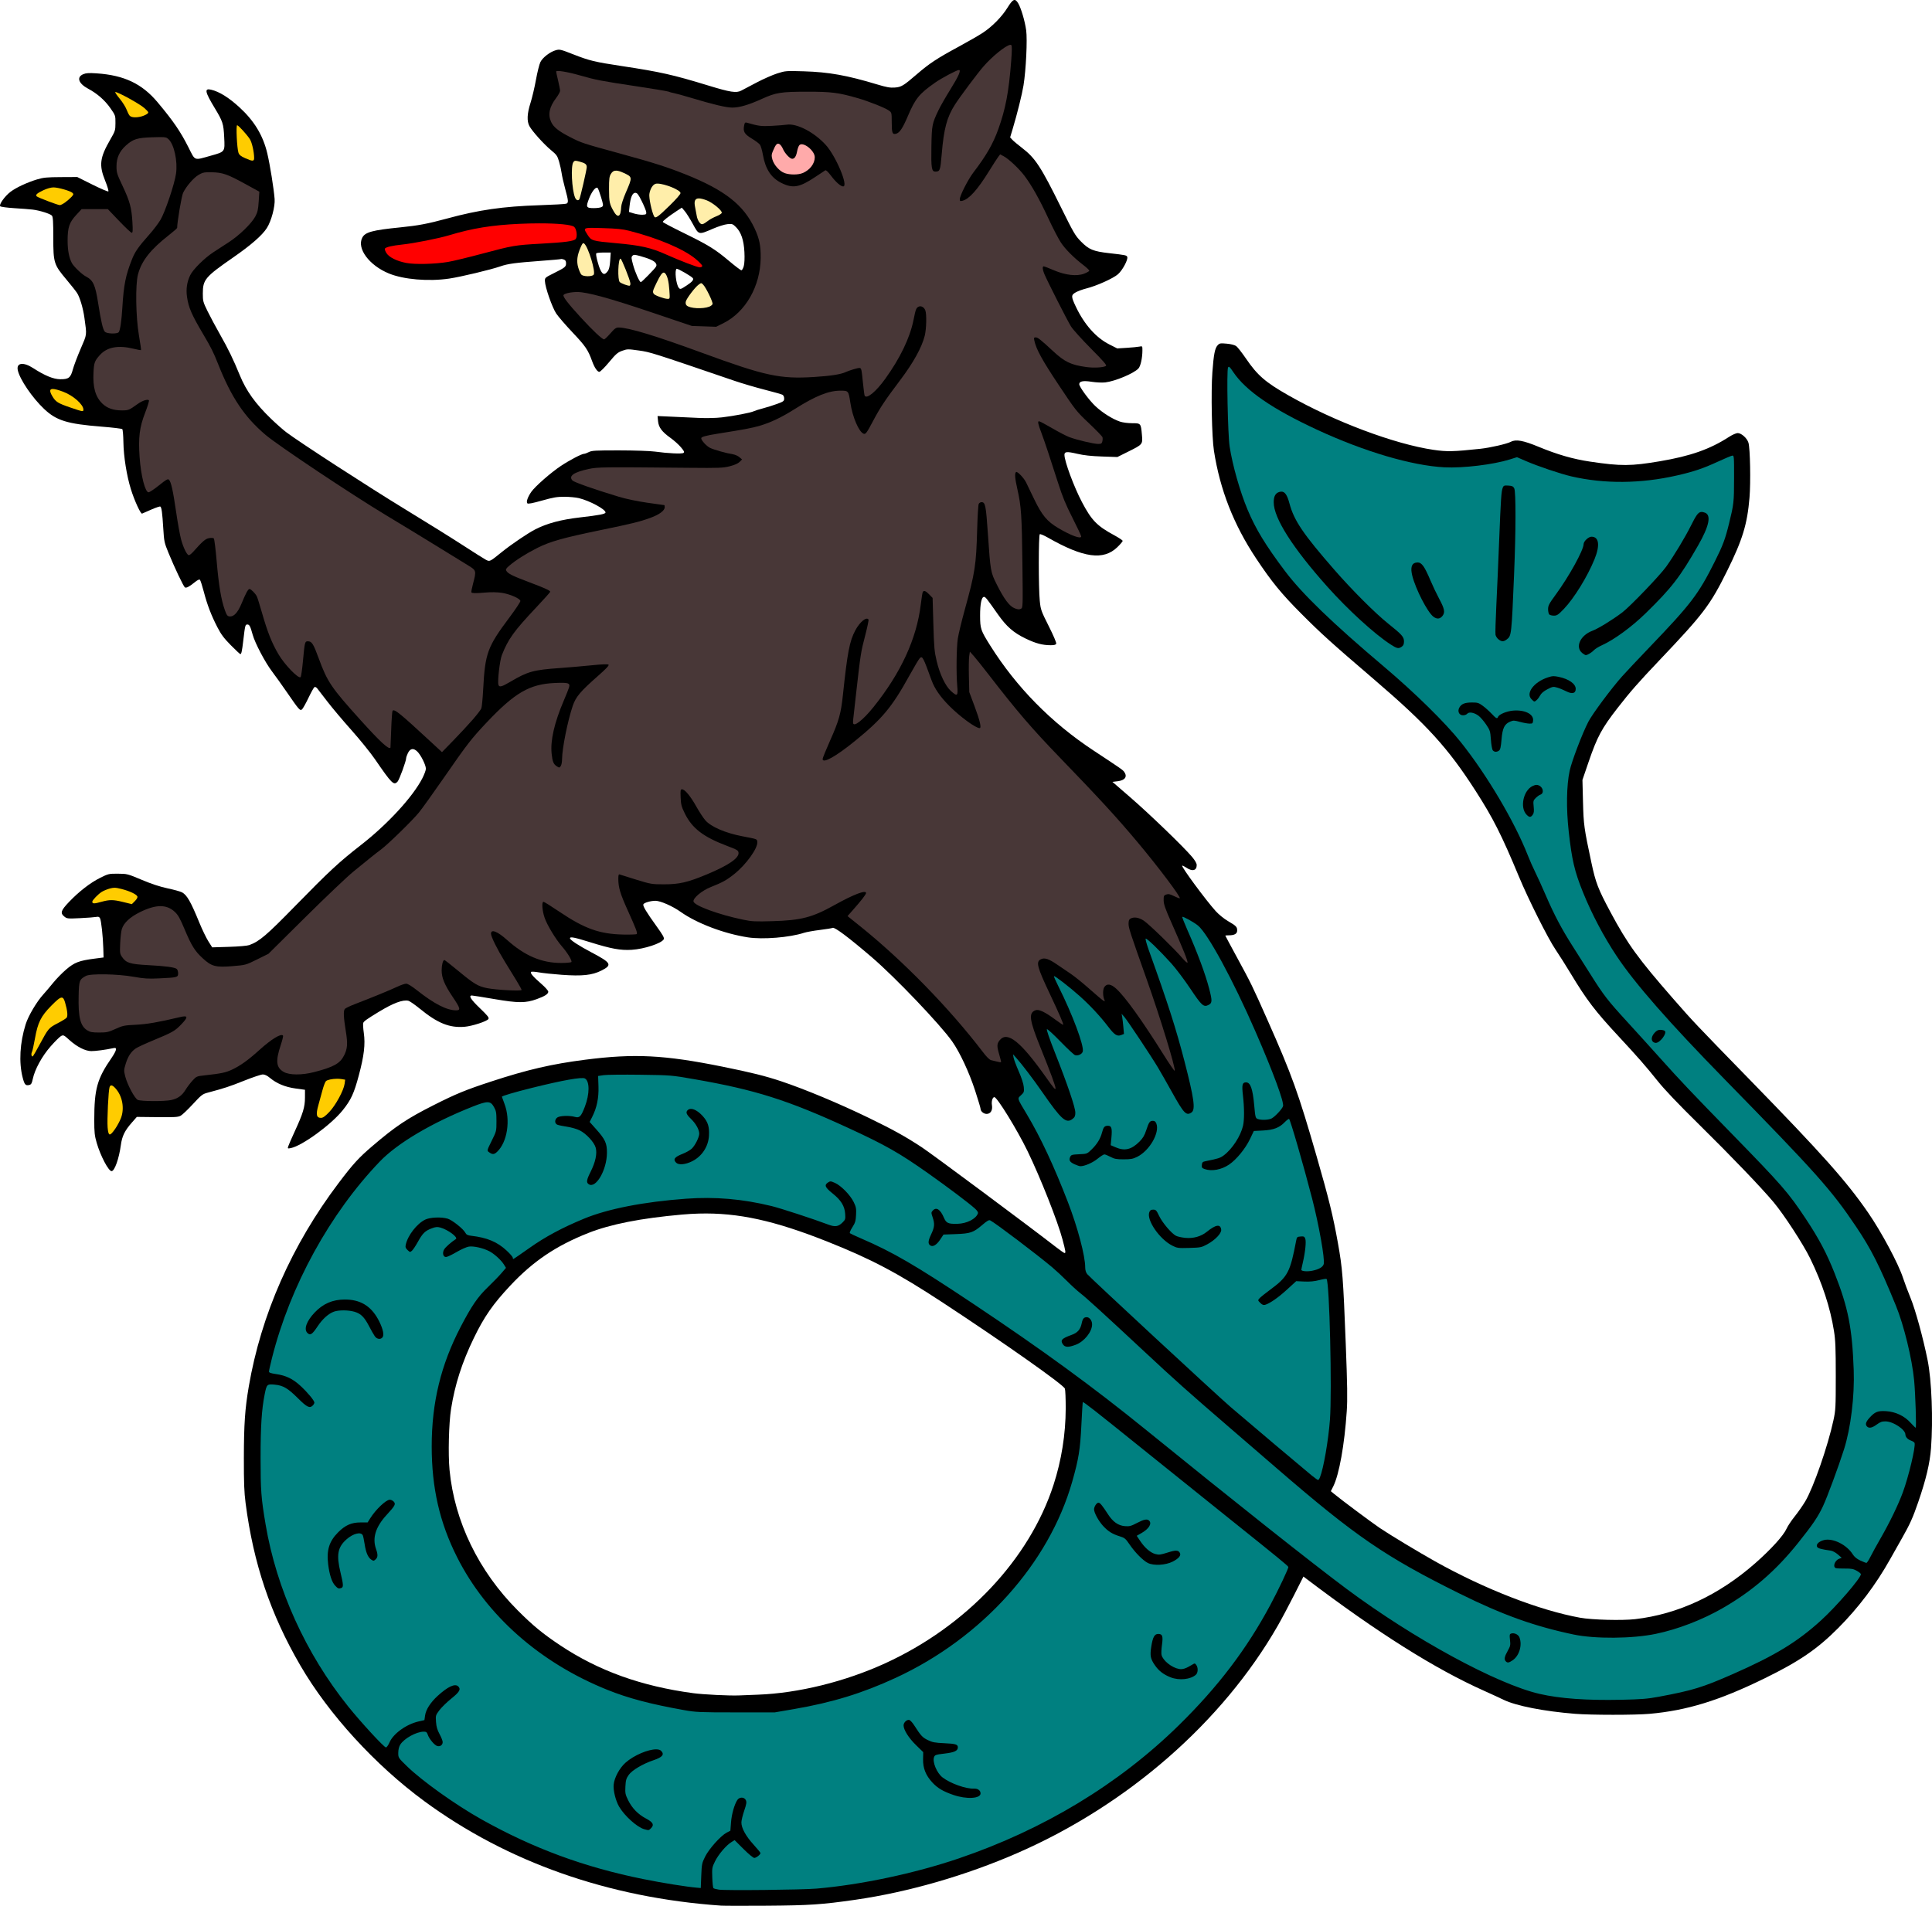 <?xml version="1.0" encoding="UTF-8"?>
<svg version="1.1" viewBox="0 0 2610 2575.3" xmlns="http://www.w3.org/2000/svg">
<g stroke-width="1.333">
<path transform="translate(-15.09 -109.99)" d="m1384.5 110.25c-2.127 0.894-4.635 4.114-8.275 9.977-7.761 12.499-20.457 25.451-33.346 34.016-5.254 3.491-20.248 12.128-33.322 19.193-28.34 15.315-39.042 22.364-55.451 36.52-18.607 16.052-21.328 17.698-30.342 18.35-6.222 0.45-11.003-0.399-23.558-4.188-40.939-12.351-65.341-16.724-99.086-17.756-24.123-0.737-24.917-0.674-36 2.838-6.233 1.975-18.833 7.537-28 12.359-9.167 4.822-18.468 9.716-20.668 10.875-6.65 3.503-14.703 2.256-44.666-6.916-47.42-14.516-64.597-18.383-116.67-26.26-36.408-5.507-43.802-7.285-65.178-15.678-17.526-6.881-18.802-7.185-24-5.729-7.706 2.16-17.608 9.739-20.738 15.875-1.456 2.853-4.191 13.72-6.08 24.148-1.889 10.428-5.214 24.512-7.387 31.295-4.558 14.23-5.044 24.463-1.478 31.15 3.632 6.813 19.44 24.447 29.021 32.373 7.856 6.499 8.828 7.882 11.133 15.828 1.389 4.789 2.919 11.706 3.398 15.373 0.479 3.667 2.619 13.126 4.756 21.021 4.525 16.718 4.702 19.024 1.553 20.318-1.283 0.528-17.634 1.461-36.334 2.072-49.258 1.611-81.876 6.31-124.67 17.961-26.048 7.092-39.123 9.566-63.334 11.982-37.609 3.754-47.425 6.419-51.311 13.934-7.556 14.612 9.429 37.44 35.977 48.348 19.934 8.191 53.701 11.043 81.627 6.894 15.584-2.315 56.151-12.017 69.041-16.512 10.025-3.496 19.698-4.816 53.789-7.34 14.917-1.104 27.517-2.237 28-2.519 0.483-0.282 2.227-0.004 3.877 0.619 2.164 0.818 3 2.215 3 5.014 0 4.843-1.199 5.826-16.369 13.4-12.093 6.038-12.294 6.217-12.172 10.828 0.215 8.081 9.812 35.582 15.27 43.75 2.779 4.159 12.864 15.825 22.412 25.926 17.149 18.141 20.593 23.211 26.025 38.303 3.162 8.784 7.134 14.68 9.814 14.568 1.294-0.054 7.182-5.904 13.084-13 9.34-11.231 11.645-13.232 17.797-15.449 6.788-2.447 7.675-2.462 22.439-0.387 15.631 2.197 16.903 2.599 129.03 40.898 10.267 3.507 28.564 8.907 40.66 12 12.096 3.093 23.045 6.188 24.332 6.877 1.391 0.744 2.34 2.793 2.34 5.051 0 3.488-0.769 4.085-9.424 7.293-5.184 1.921-13.852 4.653-19.264 6.07-5.411 1.417-10.921 3.152-12.242 3.853-3.658 1.943-27.383 6.53-42.957 8.307-8.539 0.974-20.864 1.257-32 0.734-9.962-0.467-26.447-1.223-36.633-1.678l-18.52-0.826 0.662 6.896c0.815 8.48 5.157 14.286 17.043 22.791 4.612 3.3 10.826 8.886 13.811 12.412 4.491 5.306 5.092 6.641 3.477 7.738-2.208 1.5-21.088 0.609-38.619-1.822-6.362-0.882-27.417-1.592-48-1.617-32.359-0.039-37.2 0.23-41.205 2.289-2.496 1.283-5.397 2.334-6.447 2.334-3.196 0-19.672 8.638-31.543 16.537-13.453 8.951-34.731 27.63-39.76 34.904-4.873 7.049-7.135 13.668-5.297 15.506 0.995 0.995 6.86-0.119 19.832-3.768 15.377-4.325 20.402-5.169 30.42-5.115 6.6 0.036 15.301 0.859 19.334 1.832 14.537 3.506 36 15.053 36 19.367 0 2.073-8.158 3.665-34.039 6.641-25.908 2.979-44.47 7.904-60.613 16.086-9.965 5.051-32.437 20.251-45.344 30.672-16.567 13.376-16.33 13.258-21.57 10.559-2.439-1.256-16.435-10.089-31.102-19.629-14.667-9.54-49.767-31.413-78-48.607-48.672-29.643-143.4-91.067-160.67-104.18-4.4-3.342-13.57-11.448-20.377-18.012-21.282-20.523-33.685-37.806-42.383-59.061-8.708-21.279-15.592-35.493-26.348-54.398-5.841-10.267-13.532-24.613-17.09-31.881-6.102-12.463-6.469-13.823-6.469-23.912 0-18.937 2.96-22.459 41.219-49.016 23.945-16.621 38.954-29.736 45.234-39.529 6.082-9.483 11.338-29.156 10.529-39.412-1.121-14.213-6.277-46.295-9.896-61.57-5.743-24.237-17.53-43.766-37.496-62.121-14.454-13.288-27.417-21.346-38.455-23.908-9.331-2.166-8.352 2.802 4.865 24.684 10.977 18.173 11.947 21.158 12.863 39.578 0.995 20.002 1.39 19.464-18.303 24.99-22.974 6.446-20.537 7.362-29.908-11.234-10.907-21.643-20.378-35.481-41.752-61.004-21.017-25.097-45.132-36.558-82.234-39.082-10.469-0.712-14.366-0.475-18.139 1.105-9.488 3.975-6.586 12.616 6.598 19.643 12.216 6.511 22.643 15.665 30.107 26.428 6.717 9.685 6.767 9.832 6.725 20-0.041 9.889-0.284 10.662-7.021 22.35-14.158 24.561-15.379 34.444-6.867 55.557 2.971 7.369 4.922 13.861 4.334 14.426-0.588 0.565-10.286-3.576-21.549-9.199l-20.479-10.223-22.188 0.113c-19.01 0.098-23.62 0.548-32.188 3.137-13.391 4.046-28.343 11.04-35.869 16.779-7.76 5.918-15.889 17.412-13.795 19.506 0.807 0.807 9.462 1.962 19.232 2.566 9.771 0.604 20.765 1.458 24.432 1.898 9.708 1.166 24.071 5.675 26.178 8.219 1.409 1.702 1.822 8.409 1.822 29.656 0 34.053 0.75 36.455 17.666 56.582 6.26 7.448 12.747 15.642 14.416 18.209 3.789 5.826 8.21 20.714 9.963 33.551 3.34 24.467 3.721 21.371-5.166 42.061-4.455 10.371-9.173 22.884-10.484 27.807-2.986 11.206-5.697 13.286-17.146 13.154-9.179-0.106-20.889-4.936-36.455-15.033-13.227-8.58-22.872-7.308-20.783 2.74 2.55 12.267 19.548 37.319 35.584 52.447 16.726 15.779 31.143 20.214 77.721 23.916 14.656 1.165 27.209 2.681 27.896 3.369 0.688 0.688 1.362 8.617 1.496 17.619 0.287 19.299 4.465 45.492 10.16 63.703 4.818 15.407 13.19 33.618 15.082 32.807 0.761-0.326 6.343-2.771 12.404-5.434 6.061-2.662 11.558-4.506 12.217-4.1 1.719 1.062 2.682 8.177 3.988 29.451 1.099 17.903 1.414 19.368 7.141 33.334 8.104 19.766 20.263 45.348 22.09 46.477 1.87 1.156 5.94-0.975 13.27-6.951 3.786-3.087 6.172-4.22 7.047-3.346 0.727 0.727 3.052 7.91 5.164 15.961 4.721 17.995 10.074 31.998 18.42 48.174 5.058 9.804 8.839 14.856 18.203 24.332 6.5 6.578 12.268 11.961 12.818 11.961 1.381 0 2.253-4.026 3.897-18 2.485-21.12 2.705-22 5.537-22 2.842 0 4.009 2.234 7.176 13.74 3.123 11.348 16.791 37.338 26.082 49.594 4.447 5.867 13.457 18.467 20.021 28 16.649 24.18 17.877 25.573 20.547 23.357 1.185-0.983 5.087-7.933 8.674-15.443 3.587-7.51 7.241-14.099 8.121-14.643 0.928-0.574 2.502 0.146 3.75 1.715 1.183 1.487 7.378 9.525 13.768 17.859 6.389 8.335 20.979 25.653 32.422 38.486 11.442 12.833 25.716 30.478 31.717 39.211 23.038 33.523 25.573 36.023 30.742 30.31 2.313-2.556 11.502-27.717 11.502-31.494 0-1.065 1.021-4.075 2.268-6.689 3.146-6.596 7.401-7.439 12.654-2.504 4.815 4.523 11.743 18.324 11.744 23.395 5.7e-4 1.958-2.091 7.658-4.648 12.666-12.882 25.233-47.05 62.375-83.361 90.619-28.895 22.476-42.972 35.532-87.947 81.572-39.598 40.534-48.922 48.482-62.709 53.455-2.697 0.973-14.232 1.971-27.334 2.367l-22.666 0.685-5.215-8.236c-2.869-4.53-8.329-15.837-12.133-25.129-11.74-28.673-16.84-37.545-23.59-41.035-2.233-1.155-10.917-3.551-19.299-5.326-10.277-2.177-21.623-5.914-34.836-11.476-19.272-8.113-19.804-8.251-32.262-8.32-12.29-0.068-13.004 0.098-24.051 5.598-13.377 6.66-28.789 18.626-42.281 32.83-10.854 11.427-11.906 14.856-6 19.566 3.498 2.79 4.478 2.885 21.336 2.062 9.719-0.474 19.414-1.209 21.545-1.635 2.953-0.591 4.196-0.171 5.232 1.766 1.652 3.087 4.001 24.699 4.461 41.037l0.336 11.963-12.621 1.645c-20.449 2.664-26.759 5.092-37.867 14.57-5.377 4.588-13.297 12.7-17.6 18.027-4.303 5.327-10.328 12.436-13.391 15.795-8.825 9.679-20.14 28.82-23.703 40.098-7.931 25.108-9.424 51.758-4.053 72.391 2.465 9.466 3.913 11.027 9.041 9.74 2.438-0.612 3.353-2.225 4.584-8.092 2.727-13.001 12.529-30.884 24.199-44.144 5.831-6.625 12.119-12.858 13.973-13.85 3.198-1.711 3.781-1.43 11.422 5.484 10.075 9.117 21.356 14.817 29.438 14.873 5.661 0.04 19.383-1.786 29-3.859 3.762-0.811 4.334-0.582 4.334 1.746 0 1.475-2.549 6.367-5.666 10.871-19.837 28.667-23.634 42.201-23.656 84.299-0.009 16.896 0.439 21.067 3.332 31.051 5.038 17.386 15.941 38.098 20.055 38.098 4.038 0 10.041-16.853 12.527-35.168 1.659-12.217 5.194-19.463 14.871-30.475l6.717-7.643 27.576 0.31c23.77 0.267 28.146-0.003 31.691-1.945 2.262-1.24 9.681-8.293 16.486-15.674 11.39-12.354 12.971-13.579 19.887-15.424 22.748-6.068 29.385-8.248 48.986-16.074 11.81-4.716 23.304-8.574 25.541-8.574 2.686 0 5.942 1.567 9.59 4.615 9.217 7.7 20.639 12.425 34.729 14.367l12.668 1.746-0.021 10.637c-0.026 12.706-2.639 21.319-13.846 45.66-4.298 9.336-8.255 18.413-8.793 20.172-0.928 3.034-0.749 3.153 3.508 2.322 15.173-2.959 54.446-31.591 70.121-51.123 11.178-13.929 15.277-22.806 21.766-47.133 7.094-26.596 8.908-41.978 6.748-57.238-0.891-6.296-1.245-12.426-0.785-13.623 0.893-2.327 4.711-5.056 20.811-14.863 19.741-12.026 32.832-16.914 40.285-15.043 1.799 0.452 8.817 5.348 15.594 10.881 23.721 19.368 39.71 25.841 59.906 24.256 10.301-0.808 30.511-7.355 32.498-10.527 1.157-1.848-0.817-4.356-11.547-14.668-12.243-11.766-15.604-17.104-10.77-17.104 1.178 0 14.829 2.171 30.334 4.824 32.164 5.504 42.281 5.517 57.26 0.08 11.068-4.017 15.598-6.942 15.598-10.074 0-1.367-4.215-6.105-9.576-10.766-11.136-9.679-15.241-14.5-13.596-15.967 0.644-0.575 5.372-0.28 10.506 0.656 5.133 0.936 18.995 2.406 30.803 3.266 27.78 2.023 41.177 0.587 53.727-5.756 14.883-7.523 13.345-10.371-13.125-24.328-17.686-9.326-29.404-17.011-29.404-19.283 0-2.473 5.98-1.296 27.332 5.377 28.381 8.869 40.861 11.148 56 10.225 16.949-1.034 40.385-8.745 43.336-14.258 0.988-1.846-1.094-5.589-9.94-17.873-13.426-18.646-18.498-27.067-17.643-29.295 0.837-2.18 9.879-4.833 16.402-4.812 6.742 0.021 23.026 7.179 33.922 14.912 21.915 15.552 58.613 29.471 90.977 34.506 19.986 3.109 56.454 0.155 75.613-6.125 3.3-1.082 13.065-2.842 21.699-3.912 8.634-1.07 16.318-2.33 17.076-2.799 2.494-1.541 21.584 12.776 53.225 39.918 31.369 26.91 92.124 90.591 108.27 113.48 10.353 14.682 22.975 41.745 31.07 66.617 4.032 12.386 7.33 23.417 7.33 24.514 0 3.342 4.199 6.869 8.176 6.869 5.348 0 8.348-4.952 7.182-11.856-0.882-5.222 0.818-10.81 3.289-10.81 3.7 0 30.738 43.96 44.693 72.666 17.37 35.728 41.012 95.509 47.441 119.96 4.193 15.945 4.506 18.043 2.689 18.043-0.657 0-5.607-3.426-11-7.613-37.232-28.914-167.93-126.14-181.96-135.36-22.108-14.53-38.875-23.823-71.844-39.816-39.786-19.301-85.656-38.463-118-49.293-21.266-7.121-40.535-11.921-79.332-19.764-78.606-15.89-118.93-17.927-185.53-9.373-45.255 5.812-78.021 13.409-126.8 29.398-34.478 11.302-47.481 16.638-77.666 31.877-36.045 18.197-51.492 28.506-82.824 55.27-18.65 15.931-26.207 24.209-45.904 50.289-63.11 83.56-104.65 177.79-121.25 275.06-5.096 29.853-6.515 50.513-6.594 96-0.058 33.826 0.429 46.533 2.35 61.332 10.602 81.707 33.589 149.88 73.961 219.33 38.284 65.863 101.05 134.56 167.6 183.44 112.07 82.314 248.75 130.43 400.67 141.05v-0.002c4.033 0.282 31.933 0.337 62 0.121 57.612-0.414 74.335-1.539 119.33-8.018 71.618-10.311 149.47-32.772 219.33-63.279 148.6-64.887 276.61-176.68 351.36-306.83 5.205-9.064 15.168-27.774 22.139-41.576l12.674-25.094 4.25 3.223c95.652 72.537 173.53 121.61 240.25 151.37 8.067 3.598 19.767 8.997 26 11.996 17.061 8.21 54.483 15.536 96.525 18.896 21.824 1.744 80.853 1.76 100.43 0.027 50.651-4.484 94.44-17.987 155.66-47.998 46.998-23.04 71.069-39.503 99.389-67.978 27.374-27.525 50.704-58.456 69.906-92.678 5.348-9.533 12.627-22.433 16.172-28.666 10.646-18.719 14.687-27.698 21.904-48.666 10.622-30.86 15.769-52.531 17.328-72.984 2.948-38.646 0.883-91.841-4.619-119.02-6.198-30.608-16.484-68.074-23.131-84.244-3.566-8.678-8.112-20.8-10.1-26.94-6.161-19.03-29.24-62.159-47.174-88.15-29.198-42.316-61.63-78.766-158.96-178.66-75.03-77.01-77.462-79.582-104.04-110.01-47.775-54.694-61.888-74.166-84.816-117.02-17.03-31.829-20.114-39.82-25.992-67.369-9.9-46.395-10.529-50.97-11.318-82.281l-0.74-29.332 8.154-23.861c11.777-34.463 17.858-45.787 39.543-73.644 17.141-22.021 28.028-34.428 56.541-64.436 59.564-62.685 68.397-74.361 91.336-120.73 20.706-41.854 27.092-62.789 30.109-98.701 1.752-20.857 0.892-66.423-1.4-74.188-1.825-6.18-9.515-13.111-14.551-13.111-2.109 0-7.365 2.338-12.024 5.35-25.433 16.438-51.855 25.737-92.885 32.688-39.418 6.678-52.589 6.754-94.408 0.547-23.066-3.423-44.286-9.535-69.756-20.088-20.636-8.55-30.561-10.347-37.285-6.748-5.322 2.848-28.075 8.076-41.277 9.482-36.473 3.886-45.179 4.08-63.318 1.418-52.66-7.729-133.55-38.108-195.91-73.576-31.239-17.768-41.875-26.993-57.506-49.881-5.388-7.889-11.296-15.426-13.129-16.748-2.05-1.478-6.973-2.734-12.787-3.262-8.683-0.788-9.685-0.613-12.262 2.152-3.74 4.014-5.346 12.237-7.123 36.447-1.976 26.93-0.764 87.664 2.119 106.22 8.179 52.636 26.623 99.707 56.99 145.44 20.944 31.539 34.07 47.595 61.047 74.672 26.762 26.862 41.036 39.761 97.939 88.508 71.669 61.394 100.1 92.603 137.58 151.01 23.584 36.75 34.875 59.101 58.443 115.71 12.986 31.191 39.134 83.311 49.5 98.666 4.951 7.333 14.065 21.733 20.254 32 21.756 36.091 33.142 51.038 64.949 85.25 25.376 27.295 37.029 40.612 52.572 60.084 9.431 11.814 27.512 30.813 56.793 59.668 43.142 42.517 83.632 84.767 100.08 104.44 14.01 16.755 39.801 56.379 49.227 75.627 16.353 33.395 27.22 66.53 32.268 98.398 1.976 12.479 2.407 23.33 2.408 60.537 1e-3 42.585-0.188 46.22-3.137 59.943-7.478 34.802-27.019 91.016-38.084 109.57-3.442 5.77-9.883 14.99-14.314 20.49s-9.405 13.001-11.053 16.668c-4.176 9.293-20.881 27.69-42.098 46.363-49.158 43.267-104.53 69.066-162.47 75.705-17.699 2.028-58.177 0.971-74.174-1.936-55.3-10.048-129.19-38.778-196-76.207-22.657-12.694-60.513-35.525-74.531-44.951-10.972-7.377-53.877-39.422-62.531-46.703l-3.728-3.139 3.285-6.566c7.942-15.879 15.156-56.145 18.195-101.56 1.098-16.409 0.825-34.832-1.344-90.795-3.512-90.606-4.369-101.6-10.664-136.83-6.463-36.162-12.192-59.491-28.602-116.44-24.798-86.067-33.43-110.04-66.215-183.93-20.975-47.268-22.134-49.645-42.395-86.91-8.142-14.976-14.803-27.425-14.803-27.666 0-0.241 2.061-0.438 4.58-0.438 7.813 0 11.42-2.066 11.42-6.539 0-4.872-1.319-6.21-12.662-12.84-5.061-2.958-12.247-8.814-16.307-13.289-13.152-14.494-46.76-60.049-45.346-61.465 0.367-0.367 2.923 0.863 5.678 2.732 8.082 5.484 13.969 4.024 13.969-3.465 0-2.443-2.173-6.243-6.521-11.4-11.324-13.432-57.18-57.652-82.73-79.777l-24.586-21.291 7.188-0.887c9.769-1.206 13.25-6.143 8.805-12.488-2.003-2.859-3.754-4.083-41.486-28.957-57.083-37.63-104.14-85.454-139.62-141.9-12.862-20.464-13.622-22.716-13.67-40.436-0.043-15.95 1.937-25.334 5.346-25.334 1.898 0 3.78 2.375 18.588 23.455 11.679 16.627 21.103 24.892 37.352 32.756 13.784 6.672 22.979 9.123 34.225 9.123 4.674 0 6.752-0.589 7.322-2.074 0.46-1.199-3.786-11.183-10.064-23.666-10.398-20.675-10.916-22.132-12.148-34.26-1.77-17.401-1.74-88.925 0.037-90.023 0.754-0.466 5.704 1.623 11 4.643 48.077 27.418 74.931 31.108 93.746 12.885 3.969-3.844 7.215-7.657 7.215-8.473 0-0.816-5.249-4.32-11.666-7.787-23.011-12.435-30.427-20.068-43.314-44.578-10.895-20.722-23.686-55.231-23.686-63.904 0-4.435 3.263-4.716 17.133-1.48 9.131 2.13 18.89 3.206 33.609 3.707l20.742 0.707 14.27-7.094c20.174-10.028 20.037-9.861 18.885-23.104-1.338-15.371-1.449-15.498-13.307-15.498-5.593 0-12.682-0.937-16.285-2.152-10.021-3.381-23.672-11.945-33.1-20.764-8.51-7.96-21.947-26.216-21.947-29.816 0-4.018 5.282-5.039 16.795-3.248 6.167 0.959 14.208 1.327 18.354 0.84 13.429-1.578 38.488-12.087 44.771-18.775 2.965-3.156 5.393-14.192 5.406-24.584 0.008-5.833 0.006-5.834-4.191-4.994-2.309 0.462-9.959 1.199-17 1.639l-12.803 0.799-10.83-5.471c-17.872-9.027-33.784-26.995-45.115-50.947-6.54-13.825-6.553-15.687-0.142-19.338 2.884-1.643 9.184-3.97 14-5.174 14.132-3.532 36.596-13.617 43.117-19.357 6.12-5.387 13.829-19.83 12.473-23.365-0.872-2.272-2.135-2.534-24.348-5.049-21.67-2.453-27.487-4.873-38.371-15.975-7.545-7.695-9.861-11.675-26.971-46.344-26.86-54.424-34.655-66.331-52.221-79.766-5.64-4.314-11.618-9.313-13.279-11.109l-3.021-3.268 3.367-11.225c6.254-20.859 12.684-46.683 14.688-58.986 3.375-20.735 5.372-61.906 3.615-74.582-1.752-12.64-7.023-30.34-10.916-36.656-2.12-3.44-3.869-4.871-5.996-3.977zm-563.03 253.34c0.373 0.016 0.706 0.159 0.988 0.441 0.716 0.716 2.819 6.378 4.676 12.58 3.159 10.552 3.23 11.385 1.094 12.947-1.26 0.922-6.072 1.668-10.738 1.668-10.615 0-11.215-1.22-6.504-13.227 3.293-8.393 7.877-14.522 10.484-14.41zm51.785 6.971c2.683 0 4.106 1.827 8.836 11.334 3.101 6.233 5.801 12.833 6 14.666 0.328 3.023-0.134 3.359-4.971 3.606-2.933 0.149-8.265-0.643-11.848-1.76l-6.514-2.031 0.797-7.574c1.264-12.019 3.89-18.24 7.699-18.24zm62.922 20.031 4.027 4.756c2.215 2.616 7.109 10.41 10.877 17.318 8.151 14.945 7.61 14.814 27.008 6.443 7.407-3.197 15.969-5.886 19.838-6.234 6.377-0.573 7.104-0.314 11.539 4.121 6.862 6.862 10.452 17.541 11.281 33.564 0.423 8.168 0.092 15.529-0.854 19-0.849 3.117-2.311 5.666-3.25 5.666-0.939 0-8.4-5.647-16.58-12.549-18.921-15.966-27.902-21.499-61.943-38.158-15.217-7.447-27.668-14.033-27.668-14.637 0-1.36 7.486-7.272 17.863-14.111l7.861-5.18zm-105.46 60.635h9.445l-0.744 10.865c-0.535 7.803-1.474 11.843-3.332 14.334-3.962 5.312-6.46 5.032-9.574-1.072-3.041-5.961-6.985-21.301-5.92-23.023 0.375-0.606 4.93-1.103 10.125-1.103zm41.842 3.168c1.466 0.055 3.651 0.583 7.387 1.615 12.562 3.469 19.459 6.689 21.168 9.883 1.823 3.407 1.54 3.844-10.549 16.334-4.791 4.95-9.167 9-9.725 9-1.821 0-7.628-12.951-10.498-23.414-2.469-8.999-2.572-10.477-0.854-12.195 0.859-0.859 1.605-1.278 3.07-1.223zm56.738 18.787c2.278-0.052 20.433 10.47 21.834 12.736 1.352 2.188-0.976 4.933-8.246 9.721-8.302 5.467-8.861 5.636-10.801 3.256-3.641-4.469-5.876-23.872-2.957-25.676 0.039-0.024 0.096-0.035 0.17-0.037zm30.115 1276.7c53.119-1.427 102.32 9.602 173.5 37.902 59.38 23.607 95.129 42.522 156.18 82.633 82.989 54.529 162.21 110.35 164.56 115.96 0.66 1.573 1.172 13.659 1.137 26.859-0.09 34.868-5.73 70.203-16.494 103.33-32.68 100.58-117.86 190.88-227.36 241.01-54.152 24.792-117.23 40.361-171.82 42.402-9.533 0.357-21.233 0.817-26 1.025-12.226 0.534-47.869-1.221-61.334-3.022-70.278-9.397-128.22-30.243-180-64.756-23.551-15.698-36.688-26.514-57.387-47.244-52.706-52.786-85.357-120.1-92.008-189.7-2.026-21.205-0.98-63.283 2.049-82.385 5.242-33.065 14.76-62.72 30.709-95.676 13.977-28.882 25.777-45.895 49.129-70.836 30.949-33.055 61.921-53.968 105.51-71.242 30.045-11.908 70.843-19.938 126.55-24.908 7.824-0.698 15.494-1.156 23.082-1.359z"/>
<path transform="translate(-15.09 -109.99)" d="m1675 605.63c-0.33 0.083-0.604 0.401-0.883 0.9-2.112 3.774-0.369 90.608 2.147 106.95 3.91 25.401 13.946 60.727 24.211 85.229 10.947 26.129 24.437 48.272 50.516 82.916 23.306 30.961 63.697 69.972 134.12 129.54 41.38 35.003 82.139 75.06 103.18 101.4 35.371 44.283 72.827 107.52 90.73 153.17 2.697 6.878 7.199 17.077 10.006 22.666 2.807 5.589 9.117 19.462 14.022 30.828 11.66 27.023 21.712 46.072 36.693 69.533 6.72 10.524 17.689 27.834 24.375 38.467 17.322 27.55 23 34.88 49.096 63.361 12.78 13.948 32.907 36.172 44.728 49.389 26.312 29.417 42.261 46.255 96.541 101.92 68.043 69.776 76.466 79.45 99.834 114.63 17.933 27.001 28.59 47.114 39.221 74.033 18.314 46.372 23.717 73.756 25.787 130.67 1.287 35.381-4.004 78.643-13.129 107.33-7.411 23.302-22.662 64.538-28.356 76.666-6.867 14.629-13.806 24.859-33.914 50-29.921 37.411-61.809 64.942-101.83 87.912-27.702 15.9-60.574 28.527-90.283 34.684-31.666 6.562-81.975 6.942-110.98 0.838-53.136-11.182-95.948-26.554-153.77-55.213-100.55-49.843-140.49-77.198-246.74-169.01-11.8-10.197-40.583-35.04-63.963-55.207-58.112-50.126-72.769-63.204-115.78-103.31-55.352-51.613-77.983-72.253-86.022-78.451-3.972-3.063-12.072-10.453-18-16.422-5.928-5.969-15.014-14.404-20.189-18.748-20.874-17.518-75.654-58.998-83.373-63.129-1.866-0.999-4.116 0.249-10.914 6.053-12.045 10.282-15.901 11.62-35.678 12.373l-16.709 0.637-4.334 6.549c-4.882 7.378-9.844 10.442-13.352 8.244-3.56-2.231-3.301-6.033 1.041-15.211 4.609-9.742 4.971-14.106 1.914-23.076-2.012-5.905-1.998-6.467 0.207-8.904 4.755-5.254 10.227-1.746 15.119 9.691 3.12 7.295 5.773 8.482 18.264 8.174 12.593-0.31 25.006-6.622 27.617-14.045 0.532-1.512-0.82-3.698-4.135-6.688-8.197-7.392-36.812-28.951-62.924-47.408-39.085-27.626-58.04-38.384-108.67-61.68-81.37-37.441-125.23-51.317-207.33-65.586-31.304-5.441-31.373-5.447-73.334-6.012-23.1-0.311-45.301-0.065-49.334 0.547l-7.332 1.113 0.471 14.105c0.523 15.652-2.197 28.804-8.547 41.334l-3.373 6.658 8.58 9.598c12.49 13.972 14.885 19.198 14.793 32.264-0.162 22.964-14.862 48.433-24.465 42.387-3.699-2.329-3.206-5.768 2.436-16.998 6.569-13.077 8.982-24.513 6.846-32.445-1.98-7.355-13.016-19.247-21.82-23.512-3.806-1.844-11.42-4.018-16.92-4.832-5.5-0.814-11.35-2.019-13-2.678-3.966-1.584-3.987-7.081-0.037-9.848 3.409-2.388 16.492-2.809 23.631-0.762 6.211 1.781 8.334-0.371 13.439-13.611 6.652-17.248 6.688-34.771 0.078-38.309-4.108-2.198-30.053 2.415-71.445 12.703-23.313 5.795-40.666 10.908-40.666 11.982 0 0.29 1.558 4.59 3.463 9.557 8.44 22.006 3.908 51.739-9.881 64.828-4.15 3.939-6.476 3.987-11.41 0.236-2.389-1.815-2.22-2.446 4-14.965 6.465-13.012 6.494-13.128 6.494-26.402 0-11.76-0.395-14.04-3.35-19.332-4.739-8.488-8.598-8.57-28.727-0.609-54.894 21.711-101.6 49.323-125.43 74.15-67.535 70.365-121.25 168.28-145.79 265.79-2.215 8.8-4.029 16.931-4.031 18.068-3e-3 1.553 2.437 2.419 9.805 3.481 13.168 1.897 22.533 6.443 32.771 15.904 9.604 8.875 18.754 19.888 18.754 22.572 0 0.982-0.943 2.728-2.096 3.881-4.234 4.234-7.819 2.497-20.104-9.729-13.723-13.658-20.003-17.318-31.557-18.396-10.172-0.95-10.667-0.471-13.342 12.887-4.103 20.487-5.568 43.134-5.568 86 0 44.388 0.725 54.048 6.742 89.793 14.722 87.453 54.374 174.92 111.62 246.21 17.256 21.489 48.452 55.332 51.004 55.332 1.043 0 3.195-3.017 4.781-6.705 5.127-11.917 22.733-24.617 39.365-28.394l7.82-1.777 0.898-6.285c1.144-7.998 7.263-17.548 16.9-26.381 13.834-12.679 23.614-17.179 27.938-12.856 3.814 3.814 1.723 7.487-9.314 16.358-6.003 4.824-13.271 11.908-16.152 15.74-5.11 6.796-5.224 7.187-4.609 15.803 0.467 6.553 1.712 10.832 4.82 16.57 2.304 4.255 4.189 9.055 4.189 10.668 0 3.963-3.248 6.404-7.201 5.412-3.74-0.939-10.883-9.416-12.965-15.389-1.194-3.426-2.116-4.087-5.631-4.041-9.992 0.132-26.511 9.345-31.537 17.588-1.715 2.812-2.658 6.721-2.662 11.024-5e-3 6.63 0.058 6.728 11.703 18.068 20.498 19.962 66.047 52.434 100.96 71.975 69.912 39.131 138.69 64.489 218.67 80.621 25.823 5.209 58.765 10.476 72.668 11.619l4.666 0.383 0.668-16.666c0.629-15.689 0.938-17.204 5.269-25.842 5.29-10.548 21.016-28.086 28.9-32.23l5.162-2.715 0.863-11.273c0.845-11.053 4.528-24.11 8.52-30.201 2.857-4.361 9.481-4.231 11.512 0.227 1.238 2.717 0.849 5.223-2.205 14.211-2.039 6.001-3.754 13.066-3.811 15.701-0.159 7.465 5.826 18.489 16.248 29.928 5.247 5.759 9.539 10.986 9.539 11.615 0 2.041-5.766 6.58-8.359 6.58-1.4 0-7.876-5.352-14.549-12.025l-12.025-12.025-4.453 2.752c-7.016 4.336-17.425 16.579-22.008 25.889-4 8.124-4.173 9.142-3.732 21.857 0.254 7.335 0.937 13.809 1.518 14.389 0.581 0.579 3.88 1.488 7.332 2.018 9.064 1.39 112.58 0.279 132.28-1.42 59.824-5.159 132.42-20.574 191.7-40.705 114.9-39.021 216.46-100.48 297.46-179.99 52.9-51.93 91.656-102.91 123.71-162.74 11.141-20.792 24.808-49.691 24.217-51.205-0.679-1.74-14.003-12.656-77.758-63.699-33-26.42-86.72-69.576-119.38-95.9-63.953-51.551-79.716-63.897-80.504-63.062-0.278 0.294-1.16 14.335-1.961 31.201-1.55 32.624-3.64 45.55-12.285 76-31.466 110.83-121.77 211.31-238.43 265.28-45.085 20.859-85.579 33.302-137.48 42.242l-25.959 4.471h-52.666c-49.212 0-53.804-0.199-70-3.088-45.194-8.06-75.215-15.996-103.44-27.34-91.23-36.661-163.57-100.6-203.29-179.69-23.421-46.634-34.052-93.177-34.08-149.21-0.03-59.239 12.414-110.52 39.314-162 14.806-28.336 22.749-39.919 36.455-53.156 6.935-6.698 15.303-15.329 18.596-19.182l5.986-7.004-2.781-4.5c-3.733-6.04-13.254-14.667-19.967-18.092-8.347-4.258-21.021-7.102-27.391-6.146-3.058 0.459-10.623 3.814-16.812 7.457-6.19 3.643-12.541 6.623-14.113 6.623-3.939 0-5.246-5.637-2.41-10.393 1.788-2.998 9.751-10.012 15.748-13.871 3.446-2.217-10.883-12.843-20.975-15.555-4.212-1.132-6.382-0.921-11.854 1.158-8.754 3.326-12.163 6.674-18.471 18.133-2.868 5.21-6.414 10.559-7.881 11.887-2.584 2.339-2.77 2.316-6.031-0.748-2.719-2.555-3.198-3.941-2.488-7.221 2.713-12.543 15.075-28.504 26.275-33.926 6.639-3.214 21.82-3.84 30.445-1.256 5.983 1.793 20.972 13.711 23.691 18.838 1.483 2.797 3.118 3.662 8 4.234 21.536 2.523 35.088 8.185 47.834 19.986 4.566 4.227 8.301 8.522 8.301 9.543 0 1.021 0.361 1.855 0.803 1.855 0.441 0 10.191-6.669 21.666-14.82 21.129-15.01 44.138-27.371 73.77-39.631 32.189-13.318 80.639-22.813 137.76-26.996 39.419-2.886 76.531 0.316 116 10.006 12.192 2.993 56.602 17.514 76.02 24.855 9.492 3.589 13.813 2.958 19.641-2.869 3.688-3.688 3.944-4.561 3.428-11.695-0.763-10.554-5.621-18.368-17.131-27.551-10.073-8.037-11.374-11.204-6.039-14.699 3.018-1.978 3.688-1.936 9.389 0.586 8.194 3.625 20.653 16.346 25.26 25.795 3.265 6.697 3.667 8.858 3.236 17.383-0.42 8.324-1.145 10.753-5.002 16.764-2.495 3.889-3.98 7.485-3.322 8.049 0.654 0.561 7.188 3.606 14.522 6.768 43.769 18.87 73.619 36.253 151.93 88.478 92.976 62.005 162.36 112.66 234.07 170.88 117.48 95.386 224.35 180.13 270.66 214.62 90.404 67.329 202.89 128.52 260.67 141.79 27.474 6.312 63.511 8.905 110 7.914 27.183-0.579 35.688-1.258 50.666-4.049 46.173-8.604 59.331-12.641 100.89-30.939 56.557-24.902 86.633-43.238 118.45-72.215 21.028-19.153 53.871-57.194 53.973-62.514 0.015-0.782-2.483-2.831-5.551-4.555-4.554-2.56-7.427-3.117-15.666-3.037-5.549 0.055-11.14-0.185-12.424-0.533-4.817-1.306-1.905-10.32 4.082-12.635l3.586-1.385-5.195-4.527c-2.857-2.489-7.056-4.79-9.332-5.115-13.238-1.889-17.347-3.003-18.621-5.047-1.969-3.158 2.097-7.358 8.898-9.19 11.962-3.221 30.851 6.002 39.119 19.1 2.244 3.554 5.486 6.231 10.209 8.43 3.807 1.772 7.543 3.229 8.303 3.236 0.759 0.013 3.232-3.737 5.496-8.32 2.264-4.583 8.444-15.834 13.732-25 12.005-20.81 23.604-44.744 29.857-61.608 7.928-21.379 17.73-62.59 15.975-67.164-0.36-0.939-2.489-2.348-4.73-3.129-4.519-1.575-7.603-4.926-7.668-8.33-0.128-6.722-16.445-17.524-26.703-17.678-4.842-0.073-7.273 0.789-11.971 4.242-6.175 4.539-10.414 5.423-13.104 2.732-2.744-2.744-1.78-6.193 3.301-11.816 7.373-8.161 11.217-9.678 22.637-8.945 12.732 0.817 24.603 6.492 32.914 15.736 3.276 3.644 6.349 6.625 6.828 6.625 1.137 0-0.359-45.984-2.082-64-2.804-29.324-13.883-74.735-24.643-101.01-22.269-54.378-33.302-76.25-53.967-106.99-33.209-49.404-53.518-72.17-177.23-198.67-75.368-77.063-121.28-129.47-146.02-166.67-17.56-26.406-33.831-57.275-45.682-86.668-11.204-27.788-14.818-43.227-19.07-81.436-3.482-31.289-3.016-62.208 1.24-82.195 2.753-12.925 17.066-50.501 25.283-66.369 5.551-10.719 31.449-45.518 45.809-61.553 5.362-5.987 21.453-23.088 35.758-38 57.352-59.786 67.005-72.439 89.34-117.11 10.926-21.854 13.906-29.833 19.182-51.334 6.421-26.17 6.677-28.482 6.74-60.666 0.06-30.615 2e-3 -31.323-2.603-30.873-1.467 0.253-10.167 3.916-19.334 8.139-20.072 9.246-32.398 13.397-55.334 18.637-48.792 11.147-97.983 11.556-142.67 1.185-14.668-3.404-45.116-13.683-61.334-20.705l-12-5.195-9.441 2.973c-22.357 7.038-63.458 12.013-88.559 10.719-44.097-2.274-108.29-21.22-172.04-50.779-60.463-28.031-96.242-52.659-113.25-77.953-3.669-5.458-5.163-7.33-6.152-7.082zm374.31 160.41c0.888-0.023 2.002 0.029 3.428 0.121 5.177 0.334 6.608 1.004 7.986 3.74 2.342 4.65 2.234 57.862-0.238 116.73-3.415 81.31-3.54 82.441-9.59 87.199-4.361 3.43-7.183 3.456-11.447 0.102-1.844-1.45-3.658-4.235-4.031-6.189-0.374-1.954 0.129-19.818 1.115-39.697 0.986-19.879 2.704-59.243 3.818-87.477 2.238-56.691 2.891-66.426 4.791-71.422 0.875-2.3 1.503-3.036 4.168-3.106zm-303.5 8.291c5.011-0.239 8.182 4.425 11.262 16.012 6.108 22.982 18.544 41.365 60.59 89.559 24.151 27.682 55.15 58.676 72.779 72.768 18.655 14.912 21.334 17.939 21.334 24.119 0 3.615-0.803 5.525-2.963 7.037-4.346 3.044-6.445 2.624-15.164-3.033-21.732-14.1-57.352-46.621-85.178-77.764-47.185-52.81-72.744-93.019-72.676-114.34 0.027-8.18 2.382-12.425 7.75-13.965 0.796-0.228 1.55-0.362 2.266-0.396zm567.58 27.449c1.41-0.097 2.967 0.278 4.863 0.945 8.949 3.147 5.843 18.187-9.162 44.363-24.602 42.919-35.75 57.341-70.799 91.586-18.804 18.373-42.522 35.727-58.982 43.158-4.51 2.036-9.398 5.047-10.863 6.689-2.674 2.997-8.812 6.711-11.09 6.711-0.671 0-2.734-1.19-4.584-2.644-10.217-8.037-2.988-24.075 13.654-30.291 7.736-2.89 26.741-14.554 40.049-24.582 10.597-7.985 50.979-50.044 59.506-61.977 10.668-14.929 25.551-39.601 33.475-55.498 6.796-13.635 9.704-18.171 13.934-18.461zm-148.29 33.453c10.159 0 11.709 11.644 4.055 30.459-9.557 23.492-27.583 52.733-41.398 67.148-7.521 7.848-9.315 9.061-13.4 9.061-2.594 0-5.436-0.72-6.316-1.6s-1.602-4.104-1.602-7.162c0-4.846 1.366-7.426 10.619-20.066 17.811-24.331 37.297-59.674 37.361-67.766 0.031-3.877 6.601-10.074 10.682-10.074zm-235.23 34.789c5.916-0.176 9.664 5.44 17.77 24.545 3.111 7.333 8.271 18.197 11.467 24.143 7.496 13.945 8.448 18.752 4.666 23.561-3.411 4.337-7.671 4.652-12.416 0.92-8.021-6.309-23.811-37.05-28.385-55.258-2.542-10.118-1.085-16.173 4.211-17.502 0.953-0.239 1.842-0.383 2.688-0.408zm184.11 153.69c1.863 5e-4 3.884 0.315 6.771 0.91 13.65 2.813 23.023 9.418 23.023 16.225 0 6.181-4.757 7.4-12.795 3.275-3.596-1.845-9.088-4.094-12.205-4.998-5.293-1.534-6.162-1.387-13.189 2.234-5.17 2.664-8.301 5.338-10.002 8.545-2.311 4.356-5.877 8-7.83 8-0.465 0-2.231-1.474-3.924-3.275-7.722-8.22 3.599-23.115 22.256-29.283 3.368-1.113 5.5-1.633 7.894-1.633zm-110.38 35.543c7.572-0.017 9.155 0.471 14.666 4.519 3.398 2.496 8.761 7.295 11.918 10.666 6.146 6.562 7.551 7.237 8.721 4.189 1.309-3.411 11.791-7.721 20.475-8.418 15.642-1.256 27.65 4.731 26.816 13.371-0.386 3.995-0.768 4.31-5.084 4.203-2.567-0.064-8.377-1.137-12.912-2.387-7.288-2.008-8.775-2.052-12.803-0.369-7.892 3.298-10.554 8.707-11.838 24.043-0.852 10.175-1.683 13.906-3.377 15.162-3.03 2.248-6.384 2.101-8.435-0.371-0.931-1.121-2.084-7.572-2.562-14.334-0.821-11.6-1.186-12.761-6.467-20.557-3.078-4.544-7.644-9.823-10.144-11.73-5.807-4.43-12.926-5.73-15.354-2.805-0.973 1.172-3.507 2.131-5.633 2.131-5.33 0-7.905-5.332-5.039-10.438 2.823-5.029 7.347-6.854 17.053-6.877zm87.26 111.36c0.915 0.009 1.792 0.196 2.725 0.551 6.368 2.421 7.881 10.935 2.26 12.719-1.355 0.43-4.092 2.41-6.082 4.4-3.374 3.374-3.562 4.159-2.795 11.646 0.629 6.139 0.332 8.73-1.26 11.002-2.668 3.809-4.732 3.752-8.476-0.234-9.126-9.714-4.181-32.664 8.316-38.594 2.16-1.025 3.788-1.505 5.312-1.49zm-478.58 178.35c-0.355 0.356 2.635 8.062 6.645 17.127 13.796 31.186 24.477 59.918 29.607 79.629 4.346 16.701 4.257 19.596-0.678 22.148-6.726 3.478-9.182 1.296-24.732-21.949-7.928-11.851-19.36-27.051-25.404-33.779-15.934-17.735-33.696-34.92-34.875-33.74-0.56 0.56 1.284 7.43 4.1 15.264 25.912 72.104 36.853 106.18 48.24 150.24 13.016 50.367 15.11 65.423 9.635 69.258-7.106 4.977-10.298 1.678-26.385-27.258-6.727-12.1-15.273-27.101-18.99-33.334-9.273-15.55-41.316-63.758-45.641-68.666l-3.525-4 0.758 4c0.416 2.2 1.139 8.332 1.607 13.627l0.852 9.627-3.857 1.494c-5.437 2.106-8.969-0.197-17.557-11.449-10.718-14.043-24.604-28.937-38.592-41.391-13.896-12.372-33.702-27.691-34.617-26.775-0.323 0.323 2.442 6.624 6.144 14.002 18.804 37.471 34.746 80.116 32.82 87.791-0.906 3.611-6.427 6.226-10.449 4.949-1.49-0.473-10.29-8.678-19.557-18.234-9.267-9.556-17.538-17.135-18.381-16.842-0.976 0.34 3.051 12.135 11.109 32.533 16.687 42.239 27.223 73.298 27.223 80.252 0 4.413-0.723 6.123-3.514 8.318-8.868 6.976-15.032 1.577-41.066-35.957-12.389-17.861-27.391-37.58-35.463-46.613l-4.17-4.666 0.766 4.461c0.421 2.454 3.566 10.855 6.99 18.668 3.838 8.757 6.46 16.881 6.838 21.184 0.572 6.516 0.324 7.248-3.742 11.047-5.146 4.807-5.63 3.228 7.947 25.975 18.461 30.929 36.541 69.613 55.461 118.67 13.102 33.969 23.287 72.411 23.287 87.889 0 3.759 0.936 6.943 2.701 9.188 3.679 4.677 175.63 164.08 193.96 179.81 22.33 19.158 100.31 84.998 109.12 92.137 4.284 3.469 8.261 6.309 8.838 6.309 0.577 0 1.717-1.651 2.535-3.668 4.79-11.813 11.362-49.698 13.473-77.666 2.942-38.984-0.584-186.39-4.553-190.36-0.442-0.442-4.958 0.275-10.035 1.592-6.409 1.662-12.559 2.244-20.113 1.9l-10.883-0.494-12.394 11.35c-11.826 10.829-23.193 18.745-29.635 20.639-2.183 0.642-3.91-0.057-6.471-2.617-3.421-3.421-3.442-3.549-1.022-6.264 1.359-1.524 7.696-6.621 14.082-11.324 24.107-17.754 27.273-23.696 35.377-66.418 0.946-4.988 1.335-5.361 6.014-5.748 4.322-0.358 5.179 0.052 6.301 3.002 1.457 3.832 0.021 17.956-3.266 32.129-1.12 4.831-2.037 9.271-2.037 9.867 0 2.038 8.087 2.702 15.047 1.236 9.029-1.902 14.193-4.985 15.223-9.088 1.669-6.651-6.539-52.935-15.617-88.064-11.842-45.827-29.85-108-31.281-108-0.833 0-3.532 2.08-5.996 4.623-7.149 7.376-14.88 10.315-29.143 11.082l-12.436 0.668-5.146 10.812c-6.136 12.892-18.237 27.717-28.146 34.482-10.316 7.043-23.492 9.506-33.045 6.176-3.723-1.298-4.219-2.021-3.865-5.625 0.348-3.545 1.071-4.267 5.072-5.061 16.938-3.358 19.802-4.279 24.645-7.93 11.39-8.587 22.714-26.039 25.916-39.934 1.844-8.001 1.797-24.335-0.117-40.881-1.672-14.458-0.898-17.748 4.18-17.748 5.971 0 8.986 8.497 11.047 31.141 1.465 16.096 1.752 17.212 4.699 18.332 4.742 1.803 14.635 1.433 18.766-0.703 4.567-2.362 14.253-12.738 15.471-16.574 1.678-5.287-13.255-45.734-37.238-100.86-30.172-69.351-64.2-132.13-77.605-143.18-5.561-4.584-20.291-12.73-21.262-11.76zm645.52 152.64c0.199-0.003 0.404-1e-4 0.613 0.006 2.422 0.069 5.007 0.728 5.746 1.467 3.208 3.208-6.579 16.158-12.211 16.158-1.264 0-3.017-0.72-3.897-1.6-2.677-2.677-1.802-7.466 2.18-11.922 2.698-3.02 4.581-4.069 7.568-4.109zm-1308.7 106.84c4.455 0.303 10.28 3.947 15.84 10.264 6.541 7.431 8.592 14.11 7.93 25.828-0.837 14.801-9.509 28.023-22.705 34.617-9.188 4.592-18.208 5.419-21.643 1.984-4.52-4.52-2.255-7.663 8.582-11.91 4.686-1.837 10.277-4.986 12.424-7 4.568-4.286 10.213-15.547 10.189-20.328-0.027-5.461-4.577-13.613-11.135-19.945-6.283-6.067-7.395-8.948-4.555-11.789 1.306-1.306 3.047-1.858 5.072-1.721zm623.52 16.121c2.262 0 3.619 1.077 4.619 3.666 4.777 12.367-9.194 36.634-25.877 44.947-5.703 2.842-8.651 3.387-18.336 3.387-9.748 0-12.513-0.518-17.809-3.334-3.448-1.833-7.145-3.332-8.217-3.332-1.072 0-5.231 2.673-9.244 5.941-6.625 5.396-17.546 10.109-23.242 10.029-1.15-0.016-4.65-1.192-7.777-2.611-6.442-2.924-7.96-5.481-5.916-9.967 1.278-2.805 2.439-3.148 12.125-3.588 10.651-0.484 10.749-0.523 16.869-6.48 7.292-7.099 11.804-14.421 13.963-22.658 2.018-7.7 3.439-9.334 8.117-9.334 4.887 0 5.82 3.354 4.588 16.498l-0.916 9.76 6.676 2.871c12.295 5.289 21.346 3.111 32.226-7.756 4.594-4.589 6.778-8.274 9.092-15.346 3.603-11.009 4.804-12.693 9.059-12.693zm0.369 120c3.567 0 4.381 0.871 8.1 8.662 4.36 9.135 16.617 23.542 22.711 26.693 1.987 1.028 7.489 2.265 12.225 2.75 11.012 1.128 21.437-1.754 29.311-8.104 12.322-9.936 18.554-10.871 19.506-2.928 0.579 4.828-8.132 13.988-18.748 19.717-7.938 4.283-9.1 4.52-24.336 4.941-15.093 0.417-16.395 0.242-22.949-3.072-17.287-8.742-35.111-34.647-31.1-45.197 1.01-2.657 2.239-3.463 5.281-3.463zm-1092.1 121.46c1.095-9e-4 2.206 0.022 3.334 0.07 19.964 0.851 33.888 10.474 43.408 30 5.076 10.41 6.582 18.143 4.111 21.119-2.658 3.203-7.543 2.425-10.387-1.654-1.406-2.017-4.852-8.076-7.658-13.465-6.463-12.412-11.034-16.958-19.615-19.506-8.25-2.45-21.255-2.543-27.812-0.199-7.412 2.649-15.485 9.895-22.082 19.818-7.413 11.151-9.997 12.811-13.885 8.924-5.048-5.048-1.085-16.036 9.967-27.639 11.338-11.904 24.19-17.455 40.619-17.469zm1002.3 23.869c3.784 0 7.244 4.621 7.244 9.672 0 10.053-10.632 23.293-22.174 27.611-10.021 3.749-14.548 3.553-17.369-0.752-3.609-5.508-1.452-7.809 11.812-12.598 8.242-2.975 11.953-7.277 13.742-15.934 1.243-6.016 2.916-8 6.744-8zm-941.55 246.67c1.675 0 4.085 1.151 5.357 2.557 3.007 3.322 1.876 5.439-9.551 17.887-15.012 16.353-19.633 31.242-14.348 46.223 2.679 7.593 2.519 11.118-0.633 13.971-2.412 2.183-2.898 2.208-5.801 0.307-4.411-2.89-7.253-9.54-9.012-21.084-0.826-5.423-1.95-10.759-2.498-11.859-2.496-5.01-12.929-2.423-21.832 5.414-12.131 10.678-14.026 21.05-8.223 45.004 3.887 16.044 4.1 19.669 1.223 20.774-3.559 1.366-4.69 0.951-8.482-3.109-4.431-4.743-7.634-14.493-9.408-28.631-2.424-19.319 1.305-31.297 13.555-43.547 9.561-9.561 17.861-13.208 30.094-13.225l9.65-0.014 3.545-5.666c7.384-11.802 21.302-25 26.363-25zm957.43 4c2.071 0 5.184 3.783 12.73 15.471 6.751 10.456 13.872 15.471 23.031 16.223 5.983 0.491 8.187-0.087 16.119-4.229 9.648-5.037 13.886-5.856 16.545-3.197 4.021 4.021-0.337 11.071-10.387 16.811l-6.377 3.643 4.602 6.896c6.275 9.404 13.84 15.942 20.531 17.744 4.892 1.317 6.95 1.071 16.514-1.975 11.209-3.569 14.538-3.456 16.69 0.564 1.81 3.383-1.616 7.479-9.732 11.635-9.643 4.937-25.808 5.82-33.613 1.836-6.743-3.442-17.317-14.188-24.846-25.25-5.261-7.73-6.463-8.705-13.334-10.82-9.696-2.985-15.469-6.601-22.203-13.906-6.139-6.66-12.244-17.849-12.244-22.438 0-3.758 3.482-9.008 5.975-9.008zm560.06 176.46c3.555 0.095 7.453 2.449 8.652 5.604 4 10.52-0.289 24.866-9.24 30.898-5.112 3.445-6.898 3.725-9.184 1.439-2.552-2.552-1.89-6.338 2.457-14.041 3.682-6.525 3.977-7.906 3.178-14.967-0.793-7.006-0.616-7.865 1.768-8.621 0.746-0.237 1.549-0.334 2.369-0.312zm-479.38 0.875c5.725 0 6.74 2.989 5.066 14.914-0.781 5.564-1.037 11.638-0.57 13.498 1.923 7.663 13.73 17.121 23.633 18.93 4.814 0.879 9.336-0.583 17.625-5.699 3.59-2.216 3.82-2.205 5.666 0.277 2.661 3.578 2.419 10.554-0.457 13.156-7.139 6.461-22.607 8.09-34.119 3.594-9.603-3.751-16.111-8.759-21.404-16.469-5.923-8.627-6.731-12.756-4.859-24.816 2.02-13.021 4.385-17.385 9.42-17.385zm-337.06 116.17c0.213 0.004 0.424 0.025 0.631 0.065 1.333 0.257 4.341 3.46 6.686 7.117 9.17 14.308 11.192 16.505 18.455 20.059 6.21 3.038 9.586 3.682 22.309 4.256 15.346 0.693 18.324 1.607 18.324 5.625 0 4.648-4.667 6.822-17.99 8.381-11.773 1.378-13.05 1.804-14.158 4.719-2.498 6.57 3.784 21.65 11.457 27.502 10.791 8.23 31.567 15.628 42.512 15.137 5.147-0.231 8.846 2.471 8.846 6.465 0 7.149-19.136 8.193-36.889 2.014-14.027-4.883-21.231-9.169-28.303-16.842-8.819-9.567-12.69-19.243-12.459-31.141l0.19-9.809-9.768-9.524c-9.832-9.587-16.772-20.595-16.772-26.607 0-3.62 3.733-7.474 6.93-7.416zm-341.2 39.797c2.993 8e-3 5.333 0.626 6.676 1.969 4.891 4.891 1.927 8.615-10.057 12.643-14.528 4.882-29.18 13.55-33.645 19.902-3.396 4.832-4.074 7.193-4.502 15.674-0.457 9.048-0.111 10.784 3.691 18.508 5.356 10.88 13.339 19.067 24.188 24.803 9.552 5.051 11.297 8.487 6.662 13.121-3.051 3.051-2.918 3.034-9.32 1.195-9.587-2.753-26.611-18.11-33.756-30.447-4.659-8.046-8.074-21.845-7.334-29.635 0.906-9.541 7.931-22.549 16.053-29.725 11.642-10.286 30.656-18.036 41.344-18.008z" fill="#008080"/>
<path transform="translate(-15.09 -109.99)" d="m1379.4 170.67c-6.176 1.265-23.618 15.222-35.766 29.166-8.014 9.2-31.524 40.665-38.396 51.389-10.938 17.069-15.067 32.489-17.971 67.123-1.857 22.147-2.344 23.483-8.572 23.525-5.077 0.034-5.863-4.965-5.346-33.979 0.516-28.969 0.87-30.764 9.744-49.334 2.453-5.133 9.626-17.645 15.941-27.805 11.113-17.879 14.764-26.195 11.498-26.195-2.82 0-23.379 10.912-32.139 17.057-21.544 15.115-26.788 21.549-36.838 45.211-6.994 16.467-11.16 22.68-16.031 23.902-4.927 1.237-5.752-1.016-5.775-15.746-0.02-12.73-0.074-12.947-3.91-15.678-5.138-3.659-27.131-12.4-41.986-16.688-26.011-7.506-35.599-8.726-68.334-8.701-35.573 0.027-42.196 1.08-61.271 9.754-17.633 8.018-30.181 11.7-39.854 11.693-8.335-5e-3 -25.488-4.072-56.398-13.373-9.752-2.934-19.952-5.735-22.666-6.225-2.714-0.49-5.844-1.357-6.955-1.928-1.111-0.57-20.612-3.831-43.334-7.244-48.473-7.282-54.701-8.483-76.709-14.791-16.882-4.839-31.945-7.243-31.928-5.096 5e-3 0.652 1.206 6.173 2.668 12.27 1.462 6.096 2.656 12.273 2.656 13.725 0 1.452-2.386 5.8-5.303 9.664-9.239 12.237-11.373 22.307-6.84 32.287 3.227 7.106 9.982 12.532 25.477 20.469 15.812 8.099 16.514 8.333 67.045 22.16 45.968 12.579 63.986 18.311 89.154 28.371 52.677 21.055 78.292 41.092 93.205 72.906 6.448 13.756 8.463 23.519 8.254 40-0.487 38.402-20.514 73.342-50.58 88.242l-9.586 4.752-32.826-1.129-54-18.223c-57.245-19.318-87.47-27.611-100.67-27.621-8.491-7e-3 -17.386 1.906-18.691 4.018-1.266 2.049 5.928 11.435 23.029 30.051 16.544 18.009 29.184 29.91 31.771 29.91 0.819 0 4.622-3.6 8.449-8 5.837-6.711 7.656-8 11.293-8 13.057 0 49.73 11.121 112.15 34.01 85.908 31.502 105.63 35.76 152.1 32.822 22.184-1.403 36.073-3.584 42.568-6.682 4.404-2.101 15.641-5.484 18.213-5.484 2.82 0 3.024 0.857 5.049 21.215 0.833 8.368 1.825 15.719 2.205 16.334 2.912 4.711 15.234-5.45 27.836-22.953 20.09-27.902 33.28-55.331 38.09-79.209 2.977-14.779 3.597-16.442 6.764-18.137 3.301-1.767 7.562 0.5 9.242 4.918 1.965 5.169 1.498 25.202-0.799 34.307-4.018 15.923-15.36 36.396-33.404 60.297-20.062 26.573-26.811 36.735-36.242 54.57-8.618 16.298-10.261 18.543-12.836 17.555-6.475-2.485-14.962-22.228-17.973-41.803-2.524-16.412-2.536-16.426-13.543-16.426-15.83 0-33.553 7.122-61.268 24.621-18.104 11.431-32.761 18.448-47.496 22.738-10.941 3.186-19.506 4.807-55.939 10.594-16.773 2.664-23.232 4.42-23.232 6.316 0 2.876 6.888 10.455 11.762 12.941 5.021 2.562 22.156 7.389 31.234 8.799 2.747 0.427 6.609 2.164 8.582 3.861l3.588 3.086-3.312 3.311c-2.119 2.119-6.89 4.228-13.248 5.856-9.013 2.307-14.154 2.503-55.271 2.107-115.97-1.116-123.26-1.033-135.33 1.57-20.288 4.374-27.496 9.457-22.012 15.518 2.156 2.382 29.788 12.094 62.68 22.033 9.697 2.93 24.862 6.111 38.494 8.074 12.372 1.782 22.722 3.24 23 3.24s0.506 1.26 0.506 2.799c0 4.592-7.311 10.034-19.314 14.377-14.813 5.36-24.826 7.82-68.354 16.793-49.329 10.169-67.267 15.235-84.332 23.818-15.018 7.553-29.402 16.672-38 24.09-4.495 3.878-5.102 4.983-3.859 7.029 2.298 3.784 8.388 6.811 30.254 15.039 21.503 8.091 28.938 11.473 28.938 13.162 0 0.572-8.442 10.007-18.762 20.967-30.427 32.313-37.974 42.781-46.582 64.619-2.82 7.155-6.075 35.5-4.607 40.123 1.144 3.605 4.358 2.772 16.158-4.184 23.634-13.931 30.912-15.938 67.127-18.512 11.367-0.808 30.445-2.459 42.395-3.668 14.906-1.508 22.158-1.768 23.1-0.826 0.942 0.942-3.367 5.547-13.727 14.668-24.564 21.626-30.491 28.637-34.721 41.066-6.766 19.886-14.381 57.877-14.381 71.754 0 3.88-0.825 8.171-1.838 9.557-1.762 2.409-1.987 2.415-5.393 0.184-4.367-2.861-5.775-6.389-6.889-17.258-1.803-17.599 3.75-41.77 16.387-71.326 3.356-7.849 6.567-15.891 7.137-17.869 1.744-6.052-0.761-6.847-19.09-6.064-34.236 1.462-54.321 13.159-92.83 54.057-20.242 21.497-25.729 28.609-57.826 74.939-13.971 20.167-28.862 40.91-33.09 46.098-8.822 10.823-42.161 43.335-51.322 50.049-3.392 2.486-9.86 7.529-14.373 11.205-4.513 3.676-14.806 12.042-22.873 18.592-8.067 6.55-37.166 34.207-64.666 61.459l-50 49.549-15.334 7.596c-15.324 7.591-15.343 7.596-33.088 9.072-22.861 1.902-28.43 0.43-40.461-10.688-10.65-9.842-15.061-16.927-24.441-39.26-6.288-14.97-8.733-19.282-13.35-23.537-11.082-10.215-25.364-10.072-46.777 0.469-13.562 6.675-22.007 14.544-24.607 22.924-0.877 2.827-1.875 11.439-2.219 19.139-0.581 13.034-0.411 14.314 2.492 18.551 5.535 8.078 10.791 9.737 34.945 11.025 23.983 1.28 36.22 2.915 38.988 5.213 1.019 0.845 1.852 3.493 1.852 5.885 0 5.409-0.944 5.664-25.334 6.807-15.274 0.716-20.523 0.395-34.666-2.123-21.935-3.905-58.474-4.56-64.67-1.16-8.773 4.815-9.289 6.247-9.76 27.119-0.645 28.601 2.355 40.606 11.572 46.32 4.044 2.507 6.757 3.014 16.191 3.022 10.195 0.013 12.404-0.478 22-4.836 9.893-4.493 11.874-4.902 27.332-5.643 15.154-0.726 30.138-3.314 59.697-10.318 11.067-2.622 11.576-0.364 2.148 9.527-8.768 9.2-11.922 11-38.512 22-10.267 4.247-20.649 9.05-23.072 10.672-6.427 4.303-10.689 10.762-13.756 20.846-2.583 8.493-2.609 9.293-0.564 17.273 2.835 11.066 12.579 29.33 16.783 31.457 4.129 2.09 35.786 2.274 45.162 0.264 8.938-1.917 14.625-5.961 19.447-13.826 2.2-3.588 6.421-9.178 9.379-12.422 5.271-5.78 5.604-5.923 16.666-7.143 22.402-2.47 28.139-3.677 36.834-7.746 11.025-5.159 21.859-12.921 36.455-26.119 16.87-15.253 30.172-23.346 32.414-19.719 0.388 0.628-1.081 6.528-3.266 13.109-7.065 21.28-6.07 29.979 4.1 35.854 7.674 4.432 24.568 4.527 41.205 0.231 26.232-6.774 34.812-11.531 40.34-22.367 4.661-9.137 5.164-15.986 2.416-32.834-3.093-18.964-3.464-27.535-1.305-30.137 0.911-1.098 7.456-4.212 14.543-6.92 21.443-8.194 47.043-18.698 56.219-23.066 4.767-2.269 10.182-4.127 12.035-4.127 2.14-7e-4 7.433 3.212 14.506 8.805 23.316 18.437 40.363 27.193 52.934 27.193 6.586 0 5.928-2.542-4.766-18.441-10.795-16.05-14.709-25.502-14.709-35.522 0-7.328 1.749-14.037 3.658-14.037 0.581 0 8.998 6.577 18.703 14.613 21.648 17.927 26.669 20.929 39.154 23.424 12.425 2.483 46.484 4.227 46.484 2.381 0-0.729-3.094-6.37-6.875-12.537-3.781-6.167-10.75-17.513-15.484-25.213-10.544-17.147-18.975-34.148-18.975-38.264 0-6.514 8.712-3.114 21.639 8.445 24.042 21.498 46.712 31.15 73.164 31.15 7.173 0 13.407-0.591 13.854-1.315 1.121-1.813-5.248-12.339-12.568-20.772-8.82-10.16-20.258-29.058-23.703-39.164-3.262-9.567-4.073-21.416-1.467-21.416 0.871 0 10.399 5.949 21.172 13.219 34.37 23.194 54.5 30.397 86.818 31.064 9.299 0.192 17.363-0.109 17.922-0.668 1.352-1.352-0.723-6.833-12.205-32.242-10.043-22.224-12.625-30.861-12.625-42.248 0-5.215 0.422-6.582 1.857-6.031 1.021 0.392 11.072 3.541 22.334 6.998 19.71 6.05 21.101 6.285 37.143 6.312 20.88 0.035 32.334-2.605 58.285-13.439 29.343-12.25 43.654-22.068 42.791-29.356-0.365-3.079-2.026-4.059-15.471-9.135-32.071-12.108-47.166-23.681-57.051-43.736-4.559-9.249-5.281-11.999-5.691-21.666-0.418-9.852-0.212-11.072 1.873-11.072 3.78 0 11.392 9.176 19.264 23.221 4.033 7.196 9.526 15.593 12.205 18.658 7.686 8.792 27.114 17.206 49.715 21.533 20.903 4.002 20.042 3.682 20.5 7.613 0.968 8.311-14.78 30.364-30.961 43.354-10.331 8.293-15.859 11.358-32.125 17.82-11.783 4.681-23.95 14.892-23.107 19.391 1.054 5.63 34.008 17.726 66.891 24.555 12.129 2.519 16.346 2.732 40.217 2.027 38.417-1.133 53.391-5.04 83.332-21.734 25.826-14.4 42.676-20.83 42.662-16.279-0.01 1.89-6.122 9.777-18.166 23.426l-6.838 7.75 16.838 13.518c58.016 46.578 120.9 111.05 166.04 170.21 5.324 6.979 8.992 10.544 11.334 11.016 1.904 0.383 5.531 1.253 8.06 1.932 2.529 0.679 4.821 1.011 5.094 0.738 0.273-0.273-0.747-4.668-2.266-9.768-3.592-12.06-3.482-15.255 0.691-20.215 10.308-12.25 28.348 2.314 62.236 50.246 10.682 15.108 12.978 17.754 12.978 14.953 0-2.992-7.18-22.464-19.607-53.176-15.918-39.337-17.223-48.516-7.428-52.24 4.416-1.679 12.899 2.353 26.908 12.791 5.43 4.046 10.114 7.113 10.41 6.816 0.773-0.773-4.949-14.059-17.58-40.826-17.923-37.982-19.554-44.295-12.332-47.746 4.946-2.363 10.519-0.482 22.092 7.455 4.879 3.346 13.09 8.924 18.248 12.395 5.158 3.471 16.559 12.707 25.334 20.523 8.775 7.817 17.096 14.844 18.49 15.615 2.188 1.209 2.385 1.059 1.439-1.088-2.258-5.129-2.298-13.796-0.08-17.182 3.424-5.226 8.943-4.434 16.289 2.338 12.272 11.312 34.821 42.763 63.758 88.928 8.011 12.781 14.781 22.594 15.043 21.807 1.306-3.919-19.288-71.178-37.74-123.25-22.89-64.599-24.578-69.776-24.578-75.408 0-4.197 0.656-5.976 2.58-7.006 4.836-2.588 11.376-1.547 18.043 2.869 6.912 4.578 41.791 38.461 51.828 50.348 3.373 3.995 6.568 6.831 7.098 6.301 1.073-1.073-6.187-19.185-21.74-54.23-8.273-18.64-10.369-24.665-10.416-29.949-0.053-5.988 0.279-6.735 3.504-7.887 2.853-1.018 4.971-0.576 10.619 2.219 3.88 1.92 7.33 3.217 7.666 2.881 1.629-1.629-29.261-42.648-57.252-76.025-27.948-33.325-50.396-57.766-105.79-115.18-37.032-38.38-57.378-62.103-94.391-110.06-8.489-11-17.842-22.7-20.785-26l-5.352-6-0.928 6.129c-0.51 3.371-0.693 15.672-0.408 27.334l0.518 21.203 6.982 18.668c7.36 19.679 9.771 30 7.006 30-5.375 0-26.474-15.437-40.844-29.883-12.361-12.426-19.96-23.399-24.094-34.785-11.292-31.107-12.267-32.968-15.73-30.094-1.099 0.912-7.521 11.657-14.272 23.877-23.592 42.71-36.58 58.294-73.768 88.506-25.633 20.825-43.408 30.712-43.408 24.143 0-1.23 4.562-12.48 10.139-25 11.93-26.787 14.616-36.345 17.268-61.432 6.111-57.809 8.998-72.88 16.728-87.385 6.092-11.431 15.21-18.909 17.848-14.641 0.444 0.719-1.585 10.468-4.51 21.666-5.794 22.186-6.19 24.71-12.178 77.693-4.588 40.602-4.333 38.103-4.121 40.334 0.585 6.173 13.385-3.792 27.58-21.473 36.953-46.026 58.284-92.306 63.84-138.5 1.034-8.602 2.26-16.252 2.723-17 1.504-2.434 4.074-1.447 8.719 3.346l4.561 4.703 1.012 35.438c0.901 31.532 1.399 37.057 4.521 50.113 4.233 17.702 11.786 33.515 19.217 40.229 8.642 7.807 9.748 6.918 8.52-6.854-1.474-16.522-1.073-51.219 0.738-63.736 0.843-5.829 5.109-23.554 9.479-39.389 13.902-50.379 15.35-59.786 16.711-108.54 0.491-17.6 1.436-33.049 2.098-34.332 0.662-1.283 2.36-2.334 3.775-2.334 5.145 0 5.988 4.214 8.66 43.334 3.439 50.341 3.595 51.228 12.004 68 9.937 19.82 17.146 29.391 24.189 32.115 4.261 1.648 6.155 1.795 8.305 0.645 2.776-1.486 2.783-1.667 2.086-61.125-0.757-64.59-1.62-77.558-6.629-99.725-3.553-15.724-4.087-22.588-1.865-23.961 1.795-1.109 10.538 8.037 13.486 14.109 1.23 2.534 6.146 12.707 10.922 22.607 10.48 21.723 17.404 30.044 32.408 38.936 17.334 10.272 31.1 15.302 31.1 11.363 0-1.052-5.304-12.349-11.789-25.105-9.103-17.908-13.535-28.663-19.441-47.193-10.761-33.759-18.578-57.227-22.428-67.334-4.63-12.155-5.435-16-3.352-16 0.939 0 8.899 4.209 17.691 9.354 8.792 5.144 19.27 10.585 23.283 12.092 10.062 3.778 33.008 9.219 38.891 9.221 4.11 1e-3 4.988-0.527 5.721-3.445 0.476-1.896 0.544-4.457 0.152-5.691-0.392-1.235-8.576-9.685-18.188-18.777-17.005-16.088-18.109-17.485-41.105-52.041-22.256-33.443-30.277-48.078-32.732-59.711-0.8-3.791-0.569-4.332 1.853-4.332 2.804 0 6.726 3.107 23.281 18.445 15.916 14.746 23.98 18.629 44.83 21.598 10.143 1.444 23.265 0.735 26.752-1.445 1.476-0.923-3.168-6.311-20.299-23.562-12.217-12.302-24.319-25.719-26.896-29.812-4.699-7.464-32.075-61.366-36.086-71.053-2.434-5.878-2.769-10.17-0.793-10.17 0.74 0 6.937 2.387 13.77 5.307 15.847 6.771 31.183 8.451 41.102 4.502 3.419-1.361 6.421-3.059 6.668-3.772 0.247-0.713-3.098-4.013-7.432-7.334-13.35-10.228-24.728-21.592-30.867-30.826-3.229-4.857-10.854-19.566-16.945-32.688-11.986-25.821-22.415-44.418-32.232-57.477-7.258-9.654-21.136-22.742-28.057-26.457l-4.826-2.59-2.564 3.334c-1.411 1.833-7.12 10.699-12.686 19.703-15.287 24.728-26.704 37.448-35.609 39.67-3.207 0.8-3.666 0.528-3.666-2.168 0-4.716 11.166-26.622 18.398-36.094 17.44-22.84 26.468-38.542 33.637-58.506 9.811-27.32 14.14-50.18 17.365-91.713 1.112-14.322 1.166-20.861 0.182-21.846-0.374-0.374-1.028-0.452-1.91-0.271zm-356.81 104.86c0.416-0.016 0.923 0.086 1.557 0.268 16.054 4.614 19.171 5.012 33.478 4.268 8.122-0.422 17.307-1.146 20.41-1.607 13.45-2.002 36.763 10.072 52.412 27.146 13.848 15.109 31.183 56.289 23.695 56.289-3.268 0-10.041-5.931-16.203-14.189-4.056-5.436-6.946-8.182-7.957-7.559-0.873 0.539-6.906 4.537-13.404 8.883-21.434 14.334-30.401 15.912-46.01 8.104-13.765-6.886-21.457-18.656-24.867-38.051-1.022-5.814-2.775-11.88-3.894-13.479-1.119-1.598-6.081-5.338-11.027-8.312-9.951-5.984-11.984-9.345-10.486-17.328 0.612-3.262 1.048-4.382 2.297-4.432zm-791.15 19.707c-2.58 0.019-5.907 0.112-10.285 0.244-20.543 0.618-26.321 2.41-36.023 11.176-8.656 7.821-12.647 16.621-12.654 27.902-5e-3 8.679 0.574 10.561 8.27 26.842 9.702 20.526 12.094 29.364 13.221 48.824 0.659 11.384 0.468 14.334-0.926 14.334-0.965 0-8.626-7.2-17.023-16l-15.27-16h-17.697-17.699l-7.434 8.029c-9.242 9.982-11.526 16.842-11.504 34.547 0.016 12.94 1.87 22.806 5.66 30.133 2.481 4.795 13.633 15.505 19.113 18.355 9.808 5.101 12.62 11.269 16.531 36.27 3.827 24.463 6.408 35.471 8.988 38.332 2.584 2.865 16.542 3.322 18.789 0.615 1.854-2.234 3.796-15.403 4.857-32.947 1.871-30.949 4.396-43.666 12.971-65.334 4.211-10.641 8.621-16.95 23.768-34 5.212-5.867 11.817-14.567 14.68-19.336 6.343-10.567 19.164-48.624 21.119-62.688 2.346-16.877-2.632-39.572-10.191-46.455-2.508-2.283-3.521-2.9-11.26-2.844zm63.354 47.527c-5.071 0.179-7.127 1.009-11.441 3.545-6.772 3.981-16.632 15.409-20.922 24.25-2.015 4.153-8.033 39.648-8.033 47.379 0 0.587-5.008 4.976-11.129 9.756-24.761 19.334-36.911 34.762-41.76 53.016-3.677 13.842-3.004 57.452 1.273 82.516 1.815 10.633 3.087 19.568 2.826 19.855-0.261 0.287-4.841-0.552-10.176-1.863-20.543-5.051-35.669-2.253-45.268 8.371-7.22 7.992-8.109 10.379-8.781 23.592-1.035 20.342 2.586 33.064 12.014 42.213 6.371 6.183 14.923 9.167 26.238 9.158 9.093-7e-3 9.63-0.225 21.623-8.818 6.266-4.49 13.715-6.812 15.029-4.686 0.445 0.721-1.925 8.383-5.266 17.027-7.527 19.475-9.226 33.387-7.328 59.951 1.772 24.793 7.503 47.199 12.072 47.199 1.368 0 7.724-4.224 14.125-9.387 9.889-7.976 11.915-9.111 13.477-7.549 2.836 2.836 5.424 14.507 9.654 43.533 2.134 14.639 5.144 31.301 6.689 37.027 2.917 10.812 7.548 20.461 10.246 21.348 0.858 0.282 3.558-1.725 6-4.461 12.941-14.497 16.573-17.624 21.564-18.561 2.969-0.557 5.631-0.394 6.416 0.391 0.738 0.738 2.49 14.762 3.894 31.166 2.73 31.898 6.021 51.656 10.881 65.324 2.57 7.228 3.545 8.563 6.502 8.906 5.585 0.649 11.078-5.144 15.895-16.76 6.21-14.974 9.118-20.311 11.066-20.311 1.959 0 7.897 6.002 9.895 10 0.733 1.467 3.834 11.367 6.893 22 7.68 26.697 13.249 40.716 22.328 56.207 8.29 14.145 27.156 33.609 29.908 30.857 0.705-0.705 2.154-10.778 3.219-22.387 2.285-24.903 2.56-26.012 6.481-26.012 5.441 0 7.462 3.154 14.746 23.025 11.69 31.89 16.883 39.552 56.768 83.74 26.465 29.321 38.31 40.199 40.174 36.9 0.104-0.183 0.554-11.234 1-24.557 0.446-13.323 1.284-24.695 1.863-25.273 2.621-2.619 9.582 3.063 53.156 43.393l13.572 12.56 15.461-15.894c8.504-8.742 20.175-21.295 25.934-27.894 5.759-6.6 11.055-13.501 11.768-15.334 0.713-1.833 1.82-13.232 2.461-25.332 2.612-49.336 5.637-57.634 35.592-97.656 8.307-11.099 14.926-21.1 14.709-22.225-0.643-3.341-14.28-9.305-24.947-10.91-6.41-0.964-14.414-1.105-22.666-0.396-12.788 1.097-17.342 1.046-18.6-0.211-0.371-0.371 0.641-5.693 2.25-11.826 4.612-17.585 4.541-17.843-6.742-24.721-5.317-3.241-24.365-14.97-42.332-26.064-17.967-11.094-48.567-29.725-68-41.402-46.938-28.205-146.41-94.551-163.33-108.94-28.506-24.237-46.17-50.638-63.998-95.646-6.293-15.888-9.557-22.421-20.1-40.229-15.729-26.567-19.873-36.14-21.932-50.652-1.472-10.379-0.055-19.974 4.293-29.072 3.706-7.753 19.09-23.063 31.07-30.92 5.133-3.366 14.732-9.625 21.332-13.908 14.144-9.178 30.517-25.113 35.648-34.697 2.988-5.58 3.806-9.22 4.519-20.113l0.871-13.299-19.186-10.533c-23.885-13.113-30.588-15.442-45.186-15.705-2.555-0.046-4.581-0.06-6.271 0z" fill="#483737"/>
<path transform="translate(-15.09 -109.99)" d="m170.97 234.38c-0.104 0.01-0.179 0.038-0.225 0.084-0.379 0.379 2.399 4.456 6.174 9.06 3.775 4.604 7.859 11.071 9.076 14.371 1.218 3.3 3.106 7.049 4.195 8.332 2.235 2.633 8.945 3.048 16.295 1.006 2.601-0.722 5.901-2.224 7.334-3.336 2.516-1.953 2.391-2.221-3.666-7.84-5.819-5.398-35.966-21.985-39.184-21.678zm164.47 44.848c-1.736 0-0.217 31.4 1.799 37.184 1.021 2.93 3.217 4.715 8.938 7.264 10.139 4.518 12.251 4.497 12.238-0.113-0.023-8.332-2.987-21.301-5.867-25.666-4.327-6.558-15.425-18.668-17.107-18.668zm-248.15 84.002c-3.328 6.3e-4 -8.777 1.539-13.699 3.867-8.566 4.052-10.929 6.229-8.932 8.227 1.586 1.586 28.506 11.81 31.236 11.863 1.173 0.023 4.474-1.677 7.334-3.777 2.86-2.101 6.667-5.413 8.459-7.361 2.829-3.075 3.003-3.786 1.332-5.396-2.773-2.672-19.245-7.423-25.73-7.422zm-0.6 272.39c-4.775-0.148-4.891 2.964-1.002 9.6 4.58 7.815 7.557 9.69 24.592 15.492 16.909 5.76 17.482 5.852 17.482 2.777 0-6.887-13.796-19.083-27.303-24.137-6.363-2.381-10.904-3.643-13.77-3.732zm82.994 674c-1.913 0.008-3.69 0.349-6.111 0.988-3.525 0.93-8.484 2.971-11.018 4.537-4.674 2.889-12.793 11.29-12.793 13.236 0 2.996 2.401 3.024 12.666 0.148 10.475-2.934 15.707-2.907 28.199 0.144l12.564 3.07 4.141-4.141c2.541-2.541 3.835-4.937 3.35-6.201-1.131-2.949-10.334-7.314-21.271-10.092-4.578-1.163-7.266-1.702-9.727-1.691zm-71.176 148.41c-2.615-0.088-6.649 3.39-14.064 10.906-14.076 14.268-18.311 22.747-22.109 44.271-1.552 8.793-3.412 17.09-4.133 18.438-1.523 2.846-0.297 7.321 1.498 5.465 0.651-0.673 4.871-8.087 9.379-16.477 11.243-20.923 11.903-21.697 23.805-27.889 5.776-3.005 11.256-6.372 12.178-7.482 1.884-2.27 1.103-9.96-2.109-20.775-1.236-4.162-2.41-6.389-4.443-6.457zm371.69 109.69c-6.401 0.068-13.229 1.447-14.908 3.35-1.046 1.185-3.11 6.654-4.586 12.154-1.476 5.5-4 14.729-5.611 20.508-3.458 12.404-2.51 16.826 3.609 16.826 2.742 0 5.587-2.025 11.34-8.07 8.564-9 19.412-29.044 20.629-38.113l0.727-5.42-5.148-0.836c-1.831-0.298-3.917-0.421-6.051-0.398zm-304.73 8.973c-1.008 0.016-1.768 0.753-2.334 2.199-1.577 4.027-3.534 44.539-2.644 54.74 1.041 11.944 2.853 12.25 10.209 1.721 2.761-3.952 6.288-10.547 7.84-14.656 5.056-13.388 1.804-30.184-7.838-40.473-2.232-2.381-3.937-3.551-5.232-3.531z" fill="#fc0"/>
<path transform="translate(-15.09 -109.99)" d="m792.65 327.25c-1.418-0.008-2.053 0.595-3.023 1.922-3.604 4.929-2.064 37.012 2.291 47.723 1.506 3.703 4.305 4.808 5.85 2.309 1.236-2 9.984-40.051 9.984-43.428 0-3.795-2.096-5.383-9.844-7.455-2.578-0.69-4.155-1.064-5.258-1.07zm55.09 13.338c-3.31-0.133-5.533 1.288-7.34 4.307-2.209 3.69-2.587 6.808-2.547 21 0.05 17.269 0.645 19.951 6.75 30.41 3.725 6.382 7.114 7.005 8.623 1.582 0.509-1.829 0.986-5.609 1.059-8.4 0.073-2.791 2.77-11.192 5.992-18.668 9.395-21.795 9.418-21.555-2.525-27.123-4.204-1.96-7.437-3.004-10.012-3.107zm55.729 17.496c-0.99-0.016-1.854 0.057-2.555 0.232-3.892 0.977-7.44 6.683-8.576 13.789-0.805 5.032 3.168 23.958 6.326 30.139 1.782 3.488 4.832 1.381 21.402-14.777 8.323-8.117 14.352-15.063 14.352-16.535 0-4.248-21.38-12.696-30.949-12.848zm55.873 20.012c-5.575-0.088-6.953 3.817-5.125 12.346 0.8 3.732 1.789 8.975 2.197 11.65 0.408 2.676 1.968 6.424 3.467 8.33 3.005 3.82 4.378 3.532 12.537-2.633 2.2-1.662 7.001-4.197 10.668-5.633 3.667-1.436 6.845-3.499 7.062-4.588 0.625-3.124-12.449-13.919-20.512-16.936-4.361-1.631-7.761-2.497-10.295-2.537zm-156.1 60.504c-0.993-0.067-1.887 1.358-3.57 5.164-4.956 11.204-5.939 19.137-3.438 27.715 1.217 4.172 3.148 8.523 4.293 9.668 2.751 2.751 14.285 2.821 16.543 0.1 3.041-3.664-7.22-37.511-12.768-42.115-0.386-0.32-0.73-0.509-1.06-0.531zm50.076 20.949c-3.248-0.164-4.179 28.956-0.912 31.668 2.498 2.073 11.568 5.352 13.346 4.824 0.733-0.218 1.131-1.838 0.883-3.603-0.709-5.042-11.648-32.353-13.16-32.857-0.053-0.018-0.105-0.029-0.156-0.031zm58.516 18.785c-2.247-0.103-4.964 3.858-9.623 13.49-5.451 11.269-5.737 12.375-3.934 15.221 1.344 2.122 14.022 6.741 18.672 6.805 3.193 0.043 3.196 0.027 2.412-11.623-0.814-12.105-2.697-19.646-5.717-22.885-0.588-0.631-1.181-0.979-1.811-1.008zm50.48 14.355c-0.784 0.013-1.711 0.685-3.541 2.029-4.88 3.586-16.114 18.414-17.186 22.686-0.539 2.146-0.149 4.081 1.064 5.295 4.161 4.161 21.709 5.109 30.67 1.658 1.964-0.756 3.932-2.311 4.371-3.455 0.889-2.317-8.71-22.193-12.693-26.283-1.261-1.295-1.901-1.942-2.686-1.93z" fill="#fea"/>
<path transform="translate(-15.09 -109.99)" d="m743.63 411.8c-8.261 0.011-17.216 0.218-26.545 0.639-37.44 1.688-63.902 5.985-95.334 15.48-14.077 4.253-47.469 10.86-63.334 12.531-13.651 1.438-22.089 3.428-23.379 5.516-0.445 0.72 0.465 3.369 2.022 5.887 3.587 5.803 13.943 10.979 26.934 13.461 11.721 2.239 38.612 1.578 56.363-1.387 6.567-1.097 27.568-6.175 46.668-11.285 40.863-10.932 43.915-11.451 78.727-13.377 33.425-1.849 44.773-3.394 47.105-6.412 2.557-3.31 1.187-13.625-2.17-16.344-3.724-3.015-22.272-4.743-47.057-4.709zm70.035 6.102c-11.163 0.074-9.594 1.869-4.654 9.658 4.894 7.717 6.501 8.183 38.008 11.004 33.864 3.032 47.518 6.116 68.066 15.375 17.842 8.039 41.722 17.186 45 17.234 2.371 0.035 3.666-0.644 3.666-1.918 0-1.084-4.05-5.333-9-9.443-16.069-13.345-50.874-28.086-89.666-37.975-8.763-2.234-16.853-3.049-35.668-3.594-6.896-0.2-12.031-0.366-15.752-0.342z" fill="#f00"/>
<path transform="translate(-15.09 -109.99)" d="m1099.5 343.83c9.68-4.043 16.29-12.716 16.29-21.372 0-8.971-15.747-21.382-20.763-16.365-1.029 1.029-2.4 4.701-3.046 8.159-1.32 7.067-3.449 10.316-6.759 10.316-3.062 0-10.084-7.599-12.531-13.559-1.105-2.691-3.239-5.551-4.742-6.356-3.095-1.656-4.933 0.377-8.867 9.805-1.845 4.422-1.93 6.114-0.552 11.035 2.096 7.486 9.801 16.04 16.595 18.422 7.13 2.5 18.282 2.462 24.376-0.084z" fill="#faa"/>
</g>
</svg>
